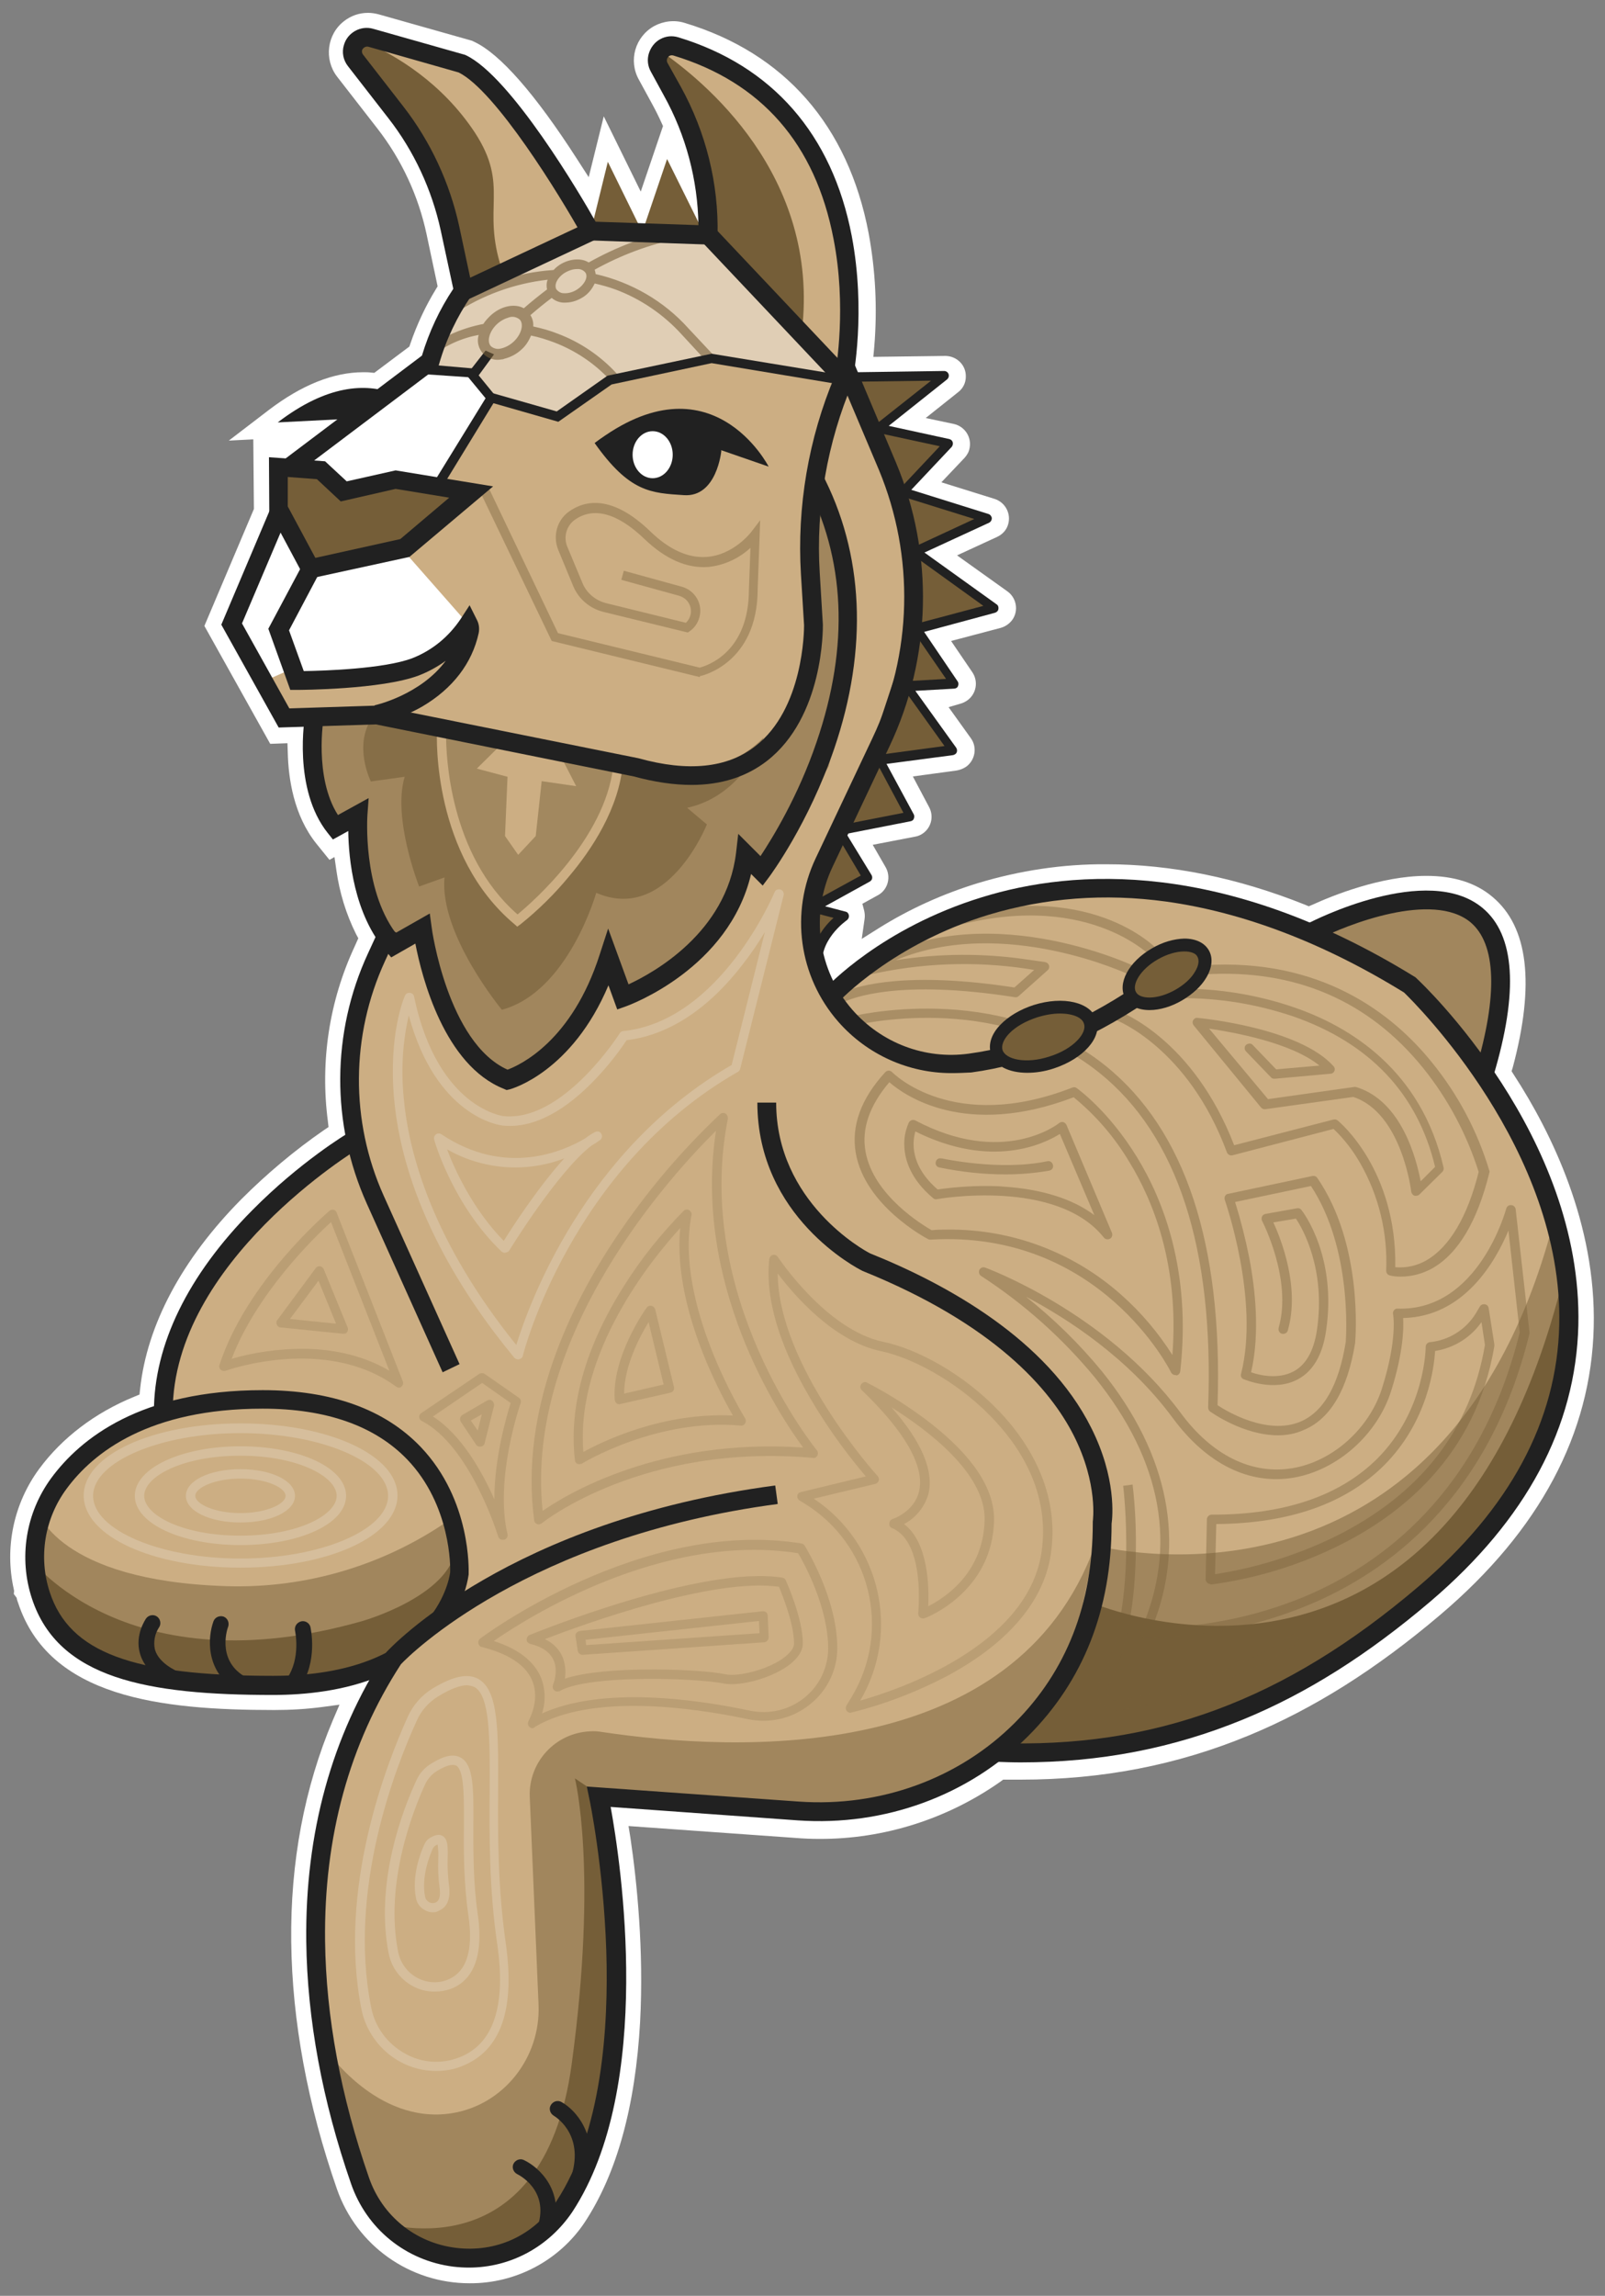 <?xml version="1.0" encoding="UTF-8"?> <!-- Generator: Adobe Illustrator 24.3.0, SVG Export Plug-In . SVG Version: 6.00 Build 0) --> <svg xmlns="http://www.w3.org/2000/svg" xmlns:xlink="http://www.w3.org/1999/xlink" version="1.1" id="Layer_1" x="0px" y="0px" viewBox="0 0 512 732.1" style="enable-background:new 0 0 512 732.1;" xml:space="preserve"><rect x="0" y="0" width="512" height="732.1" fill="#808080" stroke="none"/> <style type="text/css"> .st0{fill:#FFFFFF;} .st1{fill:#755E38;} .st2{fill:#CCAE83;} .st3{fill:#212121;} .st4{opacity:0.5;enable-background:new ;} .st5{opacity:0.4;} .st6{opacity:0.6;enable-background:new ;} .st7{opacity:0.4;enable-background:new ;} .st8{opacity:0.2;} </style> <g> <path class="st0" d="M149.8,728.1c-19.1,0-36-12-42.3-30c-9.4-27-14.3-53.6-14.6-78.9s4.2-49.2,13.3-70.7l2.1-4.9l-5.2,0.7 c-5.2,0.7-10.4,1-15.6,1c-36.5,0-71.8-4.1-81.7-34.1c-0.2-0.5-0.4-1.1-0.5-1.7L5,509.1l-0.6-0.8l0.1-1l-0.1-0.5 c-3-13.4,0-27.4,8.1-38.4c7.3-9.9,17.8-17.9,30.3-23l1.7-0.7l0.2-1.8c2.2-20.4,13.3-41.3,32.3-60.5c8.1-8.1,16.9-15.5,26.3-22 l1.5-1l-0.2-1.8c-2.5-19,0.4-38.3,8.5-55.7l1.2-2.7l-0.7-1.3c-3.2-6.4-5.3-13.3-6.3-20.4l-0.6-4.2l-1.6,0.9l-4.2-5.2 c-7.2-9-8.9-20.7-9.1-29l-0.1-3l-5.5,0.2l-21-37.6L81,162.3l-0.2-22.2l-7.8,0.4l12.8-9.8c10.4-7.9,20.5-12,30.1-12 c0.8,0,1.6,0,2.4,0.1l1.1,0.1l11.2-8.4l0.3-0.9c2.1-6.1,4.8-11.9,8.1-17.3l0.6-1l-3.5-16.5c-2.6-12.3-8-23.9-15.7-33.8l-12.9-16.6 c-4.2-5.5-3.2-13.5,2.3-17.7c2.2-1.7,4.8-2.6,7.6-2.6c1.2,0,2.4,0.2,3.5,0.5l29.7,8.4l0.6,0.3c8.3,3.8,19.6,16.8,32.8,37.3l3.8,5.9 l4.8-19.4l11.8,24l7.1-20.9l-0.5-1.1c-0.9-2-1.9-4-3-6l-4.2-7.7c-3.4-6.1-1.2-13.7,4.9-17.1c3-1.6,6.5-2,9.7-1 c31.9,9.6,52.2,32.8,58.7,67.1c2.2,11.9,2.8,24,1.8,36.1l-0.3,3.3l23-0.3h0.1c3.6,0.1,6.5,3,6.4,6.6c0,2-0.9,3.8-2.5,5l-10.3,8.2 l9,1.9c3.5,0.8,5.7,4.2,5,7.7c-0.2,1.2-0.8,2.2-1.6,3.1l-7.4,7.8l17,5.3c3.4,1.1,5.3,4.7,4.3,8.1c-0.5,1.8-1.8,3.2-3.5,4l-12.8,5.9 l16.1,11.5c2.9,2.1,3.6,6.2,1.5,9.1c-0.9,1.2-2.2,2.1-3.6,2.5l-15.9,4.2l6.8,10c2,3,1.2,7-1.7,9c-0.6,0.4-1.2,0.7-1.8,0.9l-4.1,1.2 l7.1,9.9c2.1,2.9,1.4,7-1.5,9.1c-0.9,0.6-1.9,1-3,1.2l-14,1.9l5.2,9.8c1.7,3.2,0.5,7.1-2.7,8.8c-0.6,0.3-1.2,0.5-1.8,0.6l-13.5,2.6 l4.1,7.1c1.8,3.1,0.8,7.1-2.3,8.9c-0.1,0-0.1,0.1-0.2,0.1l-4.9,2.7l0.6,2.3c0,0.2,0.1,0.4,0.1,0.6c0.1,0.6,0.1,1.3,0,2l-0.9,6.3 l5.4-3.4c9.9-6.2,20.6-11,31.7-14.4c13.3-4,27.1-6.1,40.9-6c20.6,0,41.9,4.3,63.4,12.9l1.2,0.5l1.2-0.5c6.1-2.8,21.8-9.2,36.3-9.2 c8.7,0,15.8,2.2,21.1,6.7c11.4,9.5,13.6,27.7,6.5,54.3l-0.4,1.3l0.7,1.1c12.1,18.6,26.3,47.7,25.5,80.5 c-0.8,33.9-17.2,64.8-48.9,91.7c-20.5,17.4-40.5,30-61.1,38.5c-23,9.5-46.8,14.1-72.8,14.1c-1.5,0-3,0-4.6,0h-1l-0.8,0.6 c-16.9,11.9-37.2,18.4-57.9,18.3c-2.5,0-4.9-0.1-7.4-0.3l-53.4-3.8l0.6,3.7c2.1,14.2,4.3,35.9,3.1,58.7c-1.5,26.9-7.4,48.4-17.7,64 C178.5,720.7,164.7,728.2,149.8,728.1L149.8,728.1z"></path> </g> <g> <polygon class="st1" points="188.6,73.2 193.9,51.6 204.9,74 212.8,50.7 224.7,74.7 "></polygon> </g> <g> <path class="st2" d="M93.3,148.3l34-25.4l11.9-11.6l6.9-16.8l-1.3-20.8l-13.4-33.1l-18.9-21.1l0,0c-1.5-2.4-0.8-5.5,1.6-7 c1.2-0.7,2.6-1,4-0.6l20.9,5l11.9,4.9l7.9,9.2l16.7,18l12.8,24.7l36.1,0.9l1.3-11.5l-3.5-18.9l-10-20.3c-1.2-2.5-0.2-5.6,2.3-6.8 c1.4-0.7,3-0.7,4.3-0.1l18.3,8.2l20.3,17.2l11,24.2l3.5,26l-1.3,29.1l18.1,41.4l3.5,26l-2.6,24.2l-11,30.8l-13.2,25.5l-6.2,27.8 l4.4,18.5l6.2-1.3l15.4-12.3l28.2-13.6l39.2-5.7l37.9,5.3l27.3,8.8l14.1-5.7l12.3-4.4l18.9-0.4l7,4.4l7.9,8.8V318l-4,24.2 l17.6,31.7l7,30l-0.4,34.8l-9.1,28.6l-24.7,28.2l-21.6,21.1L426,530.2l-35.2,18.5l-24.9,7.8c-10.3,3.3-21.2,4.5-32,3.7l-13.2-1 l-44,18.9l-82.4-3.8l-3.3-1l4.3,32l1,25.4l-3,38.3l-6.6,23.1l-21.1,26.1l-16.5,3l-14.2-3.6l-12.6-7.6l-15.8-42.3l-5.6-42.6l2-32 l6.3-33.3l11.9-26.8l4-4.3l-20.5,6.6H81.7l-31.4-1.3l-22.8-6.9L15,515.3l-5.3-18.2l5.3-19.5l7.6-9.2l19.5-13.5l8.9-5l3.3-14.2 l5.6-17.8l15.2-23.1l21.1-22.5l15.9-8.6v-25.1l6.9-33l6.3-6.3l9.4-3l4.2,17.8l6.9,15.5l8.6,9.6l5.6,5.6l16.2-8.3l8.6-11.6l9.4-19.5 l4.6,12.5l8.4-3.3l19.8-15.2l6.6-12.2l4.3-16.8l5.1,7.3l15.1-17.5l2.5-15l7.9-20.7l3.3-22l0.8-15.6l-12.2-32.7l-2,10.2l-0.7,29.1 l-2.6,33.7l-19.5,16.2l-22.1,2.6l-26.1-5.3l-68.7-12.6l-29.1,1l-10.9-18.8l-5.3-11.9l6.3-16.9l7.6-15.5l1.7-8.3l-0.3-8.9 L93.3,148.3z"></path> </g> <g> <path class="st1" d="M272.7,120.3l28.6-0.4l-21.1,16.7l22.5,4.9l-14.5,15.4l26.9,8.4l-22.9,10.6l25.1,18.1l-24.7,6.6l11.9,17.6 l-15,0.9l14.6,20.3l-23.3,3.1l9.7,18.1l-22.5,4.4l8.8,15l-17.6,9.7l10.1,2.6c0,0-10.6,7-8.4,17.6l-1.4-5.8 c-1.8-7.8-1.6-15.9,0.7-23.5l0,0l3.7-9.7l6.2-13.2l9.7-18.9l11-33.5l0.4-33l-12.3-32.4l-7-20L272.7,120.3z"></path> <path class="st3" d="M260.8,311.1c-0.7,0-1.3-0.5-1.5-1.2l-1.4-5.8c-1.9-8-1.6-16.4,0.7-24.3c0,0,0-0.1,0-0.1l3.7-9.7 c0,0,0-0.1,0-0.1l6.2-13.2l9.7-18.9l10.9-33.1l0.4-32.5l-12.2-32.1l-7-20c-0.2-0.6,0-1.3,0.5-1.7c0.5-0.4,1.2-0.4,1.8,0l0.5,0.3 l28.1-0.4c0.6,0,1.2,0.4,1.4,1c0.2,0.6,0,1.3-0.5,1.7l-18.6,14.8l19.3,4.2c0.5,0.1,1,0.5,1.1,1c0.2,0.5,0,1.1-0.3,1.5l-12.9,13.7 l24.6,7.7c0.6,0.2,1,0.7,1.1,1.3c0,0.6-0.3,1.2-0.9,1.5l-20.6,9.5l23,16.5c0.5,0.3,0.7,0.9,0.6,1.5c-0.1,0.6-0.5,1-1.1,1.2 l-22.6,6.1l10.7,15.8c0.3,0.4,0.3,1,0.1,1.5c-0.2,0.5-0.7,0.8-1.3,0.8l-12.3,0.7l13,18.1c0.3,0.4,0.4,1,0.2,1.5 c-0.2,0.5-0.7,0.8-1.2,0.9l-21.2,2.8l8.7,16.1c0.2,0.4,0.2,0.9,0,1.4s-0.6,0.7-1.1,0.8l-20.4,4L278,279c0.2,0.3,0.3,0.8,0.2,1.2 s-0.4,0.7-0.7,0.9l-14.3,7.9l6.5,1.7c0.6,0.1,1,0.6,1.1,1.2c0.1,0.6-0.2,1.2-0.6,1.5c-0.1,0.1-9.7,6.6-7.7,16.1 c0.2,0.8-0.3,1.6-1.1,1.8C261.1,311.1,260.9,311.1,260.8,311.1z M259.8,291.1c-0.2,3.1,0,6.2,0.5,9.3c1.4-3.4,3.8-6.1,5.6-7.7 L259.8,291.1z M261.6,280.8c-0.6,2.1-1.1,4.1-1.4,6.3l14.4-7.9l-7.3-12.3l-2.1,4.4L261.6,280.8z M279.3,242.8l-7.8,15.3l-2.2,4.8 l18.9-3.7l-8.7-16.3C279.3,242.9,279.3,242.8,279.3,242.8z M292.3,202.7l0,2.3c0,0.2,0,0.3-0.1,0.4l-11,33.5c0,0.1-0.1,0.1-0.1,0.2 l-0.8,1.6c0.1,0,0.1,0,0.2,0l20.8-2.8l-13.1-18.3c-0.3-0.4-0.4-1-0.1-1.5c0.2-0.5,0.7-0.8,1.3-0.9l12.4-0.7L292.3,202.7z M292.6,178l-0.3,20.9l21.4-5.7L292.6,178z M287.5,158.2l5.1,13.3c0.1,0.2,0.1,0.4,0.1,0.6l0,1.8l18.1-8.4l-23.1-7.2 C287.6,158.2,287.6,158.2,287.5,158.2z M279.9,138l0.4,1.2l6.5,17c0.1-0.1,0.2-0.3,0.3-0.4l12.7-13.5L279.9,138 C279.9,138,279.9,138,279.9,138z M274.2,121.7l4.9,13.9c0.1-0.1,0.1-0.2,0.2-0.2l17.7-14L274.2,121.7z"></path> </g> <g> <polygon class="st2" points="121,227.6 100.2,226 100.2,244.8 106.5,264.3 113.8,259.6 116.7,280.1 126,300.6 135.2,295.6 142.2,321.1 160,344.9 170.2,338.6 185.8,325.7 193.7,305.9 198,318.1 214.8,310.2 232,291 237.3,272.9 243.2,276.5 255.8,265.3 268.3,239.5 273,217.4 269.3,176.1 259.1,153.6 258.8,167.2 258.4,196.2 257.8,219.4 251.5,227.6 243.2,241.8 221.4,248.4 196.7,246.1 "></polygon> </g> <g class="st4"> <path class="st1" d="M264.4,244.3c0-0.3,0.1-0.8,0.3-1.4s0.2-1,0.3-1.3c0-0.1,0-0.2,0-0.3c0.7-5.8,1.3-11.7,3-17.3 c0.5-1.7,1.2-3.3,2-4.8c0.3-2.9,0.6-5.9,0.8-8.8c0.3-4.6,0.2-9.2,0.4-13.9l-1.8-20.5l-10.2-22.5l-0.3,13.5l-0.3,29.1l-0.7,23.1 l-6.3,8.3l-8.3,14.2l-21.8,6.6l-24.8-2.3L121,227.6l-20.8-1.6v18.8l6.3,19.5l7.3-4.6l3,20.5l9.2,20.4l9.2-5l6.9,25.4l17.8,23.8 l10.2-6.3l15.5-12.9l7.9-19.8l4.3,12.2l16.8-7.9L232,291l5.3-18.2l5.9,3.6l2.4-2.1c3-2.7,5.8-5.6,8.2-8.8 C256.2,258,260.5,251.2,264.4,244.3z"></path> </g> <g class="st5"> <g> <path class="st1" d="M223.2,215.9l-47.2-11.5l-22.8-47.5l2.7-1.3l22.1,46.3l45.2,11c2.2-0.6,15.7-4.7,15.7-24.9l0.5-13.3 c-3.7,3.4-8.4,5.6-13.5,6.1c-6.8,0.5-13.6-2.5-20.3-8.9c-8.6-8.3-16.3-10.4-22.3-6.1c-2.7,2-3.6,5.6-2.3,8.6l4.8,11.5 c1.3,3.2,4.1,5.5,7.4,6.4l25.6,6.3c2-1.9,2.2-5,0.3-7.1c-0.6-0.7-1.5-1.2-2.4-1.5l-18.5-5.1l0.8-2.9l18.5,5.1 c4.3,1.2,6.8,5.6,5.6,9.8c-0.5,1.8-1.6,3.4-3.1,4.4l-0.6,0.4l-27-6.6c-4.3-1.1-7.8-4.1-9.5-8.1l-4.8-11.6 c-1.8-4.4-0.5-9.4,3.3-12.2c5.1-3.7,13.8-5.6,26.1,6.3c6,5.8,12,8.5,17.9,8.1c8.6-0.6,14.1-7.8,14.2-7.9l2.9-3.8l-0.8,21.9 c0,24-18.2,27.8-18.4,27.8L223.2,215.9z"></path> </g> </g> <g> <polygon class="st1" points="88.9,150.2 89.1,164.8 98.6,181.5 128.1,175.1 150.1,156.2 127,153.3 110.7,156.6 101.2,148.9 "></polygon> </g> <g> <polygon class="st0" points="129.6,176.6 149.4,199.1 132.2,212.8 105.8,217.1 93.1,215.8 91.3,200 98.6,181.5 "></polygon> </g> <g> <polygon class="st0" points="88.3,166.5 96.2,180.7 88.7,199.5 91.3,214.1 84.7,217 74.1,197.9 79.7,184.7 "></polygon> </g> <g> <polygon class="st0" points="140.5,153.7 156.5,126.8 150.2,119.1 136.8,118.3 93.3,148.3 102.5,147.7 109.8,154.9 125.3,151.3 "></polygon> </g> <g> <path class="st3" d="M97.5,184.8l-11.6-21.7l-0.1-17.3l17.9,1.3l6.9,6.4l15.6-3.5l31.1,5.1l-26.7,22.5L97.5,184.8z M91.8,161.5 l8.8,16.4l27.1-6l15.6-13.2l-17.1-2.8l-17.5,4l-7.6-7.1l-9.3-0.7L91.8,161.5z"></path> </g> <g class="st6"> <path class="st1" d="M243.6,235.2c0,0-6.4,18.5-24.4,22.4l6.3,5.3c0,0-12.6,31.7-35.3,21.8c0,0-8.9,31.6-30.1,37.3 c0,0-20-24.1-18.3-42.2l-8.1,2.9c0,0-8.6-21.8-4.6-35l-10.8,1.5c0,0-5.7-11.4,0.4-20.3l30,6.6l66.1,9.4 C225.4,246.5,236.1,242.9,243.6,235.2L243.6,235.2z"></path> </g> <g> <path class="st1" d="M210.2,15.9c14.1,9.6,51.5,39.9,45.6,89.8l-31-31c0,0,6.6-26.3-16-57.2c-0.4-0.5-0.3-1.2,0.2-1.5 C209.3,15.7,209.8,15.7,210.2,15.9z"></path> </g> <g> <path class="st1" d="M113.3,17.3c-1-1-1-2.6,0-3.6c0.7-0.7,1.8-1,2.8-0.5c10.2,4.4,24.9,13.2,35.4,29.1c11.2,17.2,2,23.8,8.6,43.6 l-11.2,4.6C148.8,90.5,144,48.1,113.3,17.3z"></path> </g> <g class="st7"> <path class="st2" d="M140.8,233.4c0,0-1.6,38.4,24.2,60.1c0,0,29.9-23.1,32.1-50.2l-56.8-10.8"></path> </g> <g> <path class="st2" d="M165,295.5l-0.9-0.8c-26.1-21.9-24.8-59.7-24.7-61.3h0.9l0.4-2.3l58.1,11l-0.1,1.3 c-1.2,14.4-10,27.6-17.2,36.1c-4.6,5.6-9.8,10.7-15.4,15.2L165,295.5z M142.3,234.5c0,5.9,0.9,38,22.8,57.1 c5-4.1,27.8-24.2,30.5-47L142.3,234.5z"></path> </g> <g> <polygon class="st2" points="160.3,237 152.1,245.1 161.9,247.7 161.1,266.6 165.3,272.6 170.9,266.6 172.8,249.1 183.8,250.7 178.3,240 "></polygon> </g> <g class="st7"> <polygon class="st0" points="137.1,116.1 147.2,93 188.8,72.7 224.9,74.5 267.7,119.6 227.4,113.9 193.9,120.9 176.7,132.8 155.6,126.9 151,119.6 "></polygon> </g> <g> <polygon class="st3" points="141.8,154.1 139.2,152.5 154.9,127 148.8,119.6 154.9,111.8 157.6,113 152.7,119.7 158.5,126.8 "></polygon> </g> <g class="st6"> <path class="st1" d="M219.6,104.7C211.8,96,201.4,90,190,87.4c0-0.5-0.2-0.9-0.3-1.4c8.3-4.6,17.3-8,26.6-9.9l-0.6-2.9 c-9.8,2-19.2,5.6-27.9,10.5c-2.2-1.4-5.6-1.3-8.7,0.4c-0.9,0.5-1.8,1.2-2.5,2c-12,0.8-23.5,4.7-33.4,11.5l1.8,2.4 c8.9-5.9,19.1-9.6,29.7-10.8c-0.4,1-0.4,2.1-0.2,3.1c-2.5,1.9-5,3.9-7.4,6c-2.9-1.6-7.3-0.8-10.7,2.4c-0.8,0.8-1.6,1.6-2.2,2.6 c-6.7,1.3-13,4-18.4,8.1l2,2.2c4.3-3.5,9.5-5.8,14.9-6.8c-1,3.3,1,6.8,4.3,7.7c1,0.3,2,0.3,3.1,0.1c0.3,0,0.6-0.1,0.8-0.2 c2-0.5,3.9-1.5,5.4-2.9c1.4-1.2,2.4-2.8,3.1-4.5c2.5,0.5,5,1.3,7.4,2.2c6.8,2.6,12.9,6.7,17.8,12l2.2-2 c-5.2-5.7-11.7-10.1-18.9-12.8c-2.5-1-5.1-1.7-7.8-2.3c0.1-1.3-0.2-2.5-0.9-3.6c2.2-1.9,4.5-3.8,6.8-5.5c1,0.9,2.3,1.4,3.6,1.5 c0.2,0,0.5,0,0.7,0c1.8,0,3.5-0.5,5.1-1.4c1.9-1,3.4-2.7,4.3-4.7c2.2,0.5,4.4,1.1,6.6,1.9c8.1,3,15.4,8,21.2,14.4l7.2,7.8 c0.9-0.1,1.8-0.2,2.7-0.2c0.4,0,0.8,0,1.2,0L219.6,104.7z M163.8,109c-1.2,1.1-2.7,1.9-4.3,2.2c-1,0.2-2.1-0.1-2.9-0.8l0,0 c-1.4-1.5-0.5-4.8,2-7.1c1.1-1,2.4-1.7,3.8-2.1c1.2-0.4,2.4-0.1,3.4,0.7C167.2,103.4,166.3,106.7,163.8,109z M183.8,92.5 c-1.2,0.7-2.6,1.1-4,1c-0.9,0-1.7-0.5-2.3-1.2l0,0c-0.9-1.6,0.5-4.1,3-5.5c1.1-0.6,2.3-1,3.6-1c1.1-0.1,2.1,0.4,2.7,1.2 C187.7,88.5,186.3,91,183.8,92.5L183.8,92.5z"></path> </g> <g> <path class="st3" d="M220.6,250.3c-5.6,0-11.8-0.9-18.4-2.7L119.9,231L88.9,232l-18.3-32.8l15.5-36.6l5.5,2.3l-14.4,33.9l15.1,27.1 l28-0.9l0.3,0.1l83.1,16.7c15.8,4.4,28.3,3.1,37.2-3.8c15.5-11.9,15.6-37.2,15.6-38.6l-1-16.3c-1.3-21.5,2.4-43.3,10.8-63.2 c0.5-2.6,3.8-22.2-0.4-43.7c-5.8-30.3-23-50-51.1-58.5c-0.4-0.1-0.8-0.1-1.2,0.1c-0.4,0.2-0.6,0.5-0.8,1c-0.1,0.4-0.1,0.8,0.1,1.2 l4.3,7.7c8,14.5,12.1,30.9,11.7,47.4l-0.1,3l-42.3-1.5l-0.8-1.5c-7-12.6-27.6-46.2-39.4-52l-28.8-8.2c-0.8-0.2-1.7,0.3-2,1.1 c-0.1,0.5,0,1,0.3,1.4l12.9,16.6c8.7,11.2,14.8,24.4,17.8,38.2l4.5,21.1l-0.7,1.1c-4.5,6.6-8,13.9-10.2,21.6l-0.3,1l-45.1,34 l-3.6-4.8l43.5-32.8c2.3-7.6,5.6-14.7,10-21.3l-4-18.6c-2.8-12.9-8.5-25.3-16.7-35.8l-12.9-16.6c-1.5-1.9-2-4.4-1.3-6.7 c1.1-4,5.4-6.4,9.4-5.2l29.3,8.3l0.2,0.1c14.4,6.8,36.8,44.9,41.4,53.1l32.8,1.1c-0.2-14.4-4-28.7-11-41.3l-4.2-7.7 c-1-1.8-1.2-3.9-0.6-5.8c0.6-1.9,1.9-3.6,3.6-4.5c1.8-1,3.8-1.2,5.8-0.6c30,9.1,49.1,31,55.3,63.3c4.6,24.1,0.5,45.2,0.3,46.1 l-0.1,0.3L272,122c-8.1,19.1-11.8,40.1-10.5,60.7l1,16.5c0,1.2,0.3,29.4-17.9,43.5C238.1,247.7,230.1,250.3,220.6,250.3z"></path> </g> <g> <path class="st3" d="M141.2,437.6L117,383.8c-11.4-25.4-11.3-54.5,0.4-79.8l4.1-8.9l5.4,2.5l-4.1,8.9c-10.9,23.7-11.1,51-0.4,74.8 l24.2,53.7L141.2,437.6z"></path> </g> <g> <path class="st3" d="M161.6,347.6l-0.9-0.4c-18.9-7.5-26.1-35.4-28.2-46.3l-7.7,4.4l-1.6-1.9c-10.3-11.8-12-29.6-12.1-38.4 l-4.9,2.7l-1.6-2c-11.3-14.1-7.4-37.1-7.2-38.1l5.9,1.1c-0.1,0.3-3.2,19.1,4.5,31.2l9.8-5.4l-0.4,5.5c0,0.2-1.6,23.2,9,37.5 l10.9-6.2l0.6,4.4c0,0.4,5.1,36.8,24.2,45.4c4.1-1.5,20.6-9.2,29.4-36.7l2.7-8.3l6.5,17.8c8-3.7,31.2-16.5,34.3-41.9l0.7-6.1 l7.1,7.1c3.7-5.6,12-19,17.9-36.4c10.5-30.7,9.2-58.6-3.7-83l5.3-2.8c13.5,25.6,14.9,56.1,4,88c-8.2,23.9-20.2,40.1-20.7,40.8 l-2.1,2.8l-3.7-3.7c-7.1,30.1-38.5,41.7-39.9,42.2l-2.8,1l-2.8-7.7c-11.6,27.5-30.7,33-31.6,33.2L161.6,347.6z M103.3,228.8l-3-0.5 L103.3,228.8C103.3,228.8,103.3,228.8,103.3,228.8L103.3,228.8z"></path> </g> <g class="st5"> <g> <path class="st1" d="M407.7,457.7c-11,0-21.1-7.2-21.7-7.6c-0.4-0.3-0.6-0.8-0.6-1.3c1.9-50.8-9.8-86.7-34.7-106.7 c-33-26.5-78.3-15.1-78.7-15c-0.8,0.2-1.6-0.3-1.8-1.1c-0.2-0.8,0.3-1.5,1-1.8c0.5-0.1,47.2-11.8,81.4,15.6 c25.5,20.5,37.5,56.9,35.8,108.3c3,2,15.8,9.6,26.3,5.3c7.5-3.1,12.4-11.7,14.6-25.5c0.1-1.4,2.1-29.7-11.1-49.7l-24.2,5.1 c1.8,5.8,3.3,11.7,4.5,17.7c1.9,9.9,3.5,24.1,0.6,36.6c2.5,0.9,8.6,2.4,13.6-0.3c3.9-2.1,6.4-6.5,7.4-13.1 c2.9-19.5-4.6-32.5-6.7-35.6l-7.2,1.2c2.4,5.2,8.6,20.7,4.6,34.5c-0.2,0.8-1.1,1.2-1.9,1c-0.8-0.2-1.2-1.1-1-1.9 c4.4-15.4-5.2-33.9-5.3-34.1c-0.2-0.4-0.2-0.9,0-1.4c0.2-0.4,0.6-0.7,1.1-0.8l10.1-1.8c0.5-0.1,1.1,0.1,1.4,0.6 c0.5,0.6,11.4,14.9,7.8,38.6c-1.1,7.5-4.1,12.7-8.9,15.3c-7.7,4.2-17,0.1-17.4,0c-0.7-0.3-1-1-0.8-1.7c6-23.5-5.1-55.2-5.2-55.5 c-0.1-0.4-0.1-0.9,0.1-1.2c0.2-0.4,0.6-0.7,1-0.7l26.9-5.7c0.6-0.1,1.2,0.1,1.5,0.6c14.7,21.3,12.2,51.2,12.1,52.5 c0,0,0,0.1,0,0.1c-2.4,14.9-7.9,24.3-16.4,27.8C413.3,457.2,410.5,457.7,407.7,457.7z"></path> </g> </g> <g class="st4"> <polygon class="st1" points="416.7,296.9 437.4,307.4 456.8,322 472.2,342.2 478.4,321.5 478.4,299.5 467.8,288.9 452,286.3 424.6,293.3 "></polygon> </g> <g class="st4"> <path class="st1" d="M349.4,492.8c0,0,110.5,29.7,145.8-101.7l3.5,12.8l-0.4,34.8l-15,40.1l-32.1,31.7l-20.3,17.2l-49.3,22.9 l-40.1,6.6l-22,0.4l21.6-21.1l4-14.1L349.4,492.8z"></path> </g> <g class="st5"> <g> <path class="st1" d="M362.1,308.2c-0.5-0.2-49.4-23.5-87,0.1c-0.7,0.4-0.9,1.4-0.5,2.1c0.3,0.5,1,0.8,1.6,0.7l0.7-0.2 c16.6-3.8,33.7-4.5,50.5-2l2.5,0.4l-6.3,5.6c-33.7-5.2-49.5-0.8-55.3,1.7c0,0.3,0,0.5,0,0.8c0.1,0.8,0.1,1.7,0,2.5 c3.6-1.8,18.6-7.7,55.5-1.9c0.4,0.1,0.9-0.1,1.2-0.4l9.2-8.2c0.6-0.5,0.7-1.5,0.1-2.1c-0.2-0.3-0.6-0.4-0.9-0.5l-5.6-0.8 c-14-2.1-28.2-2-42.1,0.2c34.5-14.4,74.5,4.6,75,4.8c0.7,0.4,1.6,0.1,2-0.7S362.9,308.5,362.1,308.2L362.1,308.2z"></path> </g> </g> <g class="st5"> <g> <path class="st1" d="M368.5,305.7c-0.4,0-0.8-0.2-1.1-0.5c-0.2-0.2-21.2-22.2-65.6-9.1c-0.8,0.3-1.6-0.1-1.9-0.9 c-0.3-0.8,0.1-1.6,0.9-1.9c0.1,0,0.1,0,0.2-0.1c46.3-13.6,67.8,9,68.6,10c0.6,0.6,0.5,1.5-0.1,2.1 C369.2,305.6,368.9,305.7,368.5,305.7L368.5,305.7z"></path> </g> </g> <g> <path class="st1" d="M348.9,511.3c0,0,115.6,49.2,151.3-110.3l-1.3,42.9l-19.2,36.3l-29.1,32.4l-56.1,33.7l-39.6,8.6l-35.5,2.6 l18.3-17.8l11.2-25.7V511.3z"></path> </g> <g> <path class="st3" d="M325.6,562c-2.7,0-5.4-0.1-8.1-0.2l0.2-6c50.5,1.9,92-13.5,134.7-49.8c29.2-24.8,44.3-52.9,45-83.5 c1.3-55.8-46-102.6-49.5-106c-25.8-15.9-51.4-25.6-75.9-29c-19.6-2.7-38.6-1.2-56.6,4.2c-30.6,9.3-47.6,27.5-47.8,27.7l-4.4-4.1 c0.7-0.8,18.1-19.4,50.1-29.2c29.4-9.1,77.3-12,138,25.4l0.3,0.2l0.2,0.2c2.2,2,53.1,50.3,51.7,110.7c-0.8,32.4-16.6,62-47.1,88 c-20.1,17.1-39.6,29.4-59.8,37.7C374.2,557.5,351,562,325.6,562z"></path> </g> <g class="st4"> <path class="st1" d="M12,481.8c0,0,6.2,22.3,60.2,24c25.3,0.8,50.2-6.6,71-21l0,0l2.6,11.5l-0.8,12.4L132.2,521l-14.5,12.8 l-21.1,2.7l-29.1,1.3l-30.8-4.8l-15-8.8L9.4,506.9L12,481.8z"></path> </g> <g> <path class="st1" d="M9.7,497.1c0,0,30.7,41.3,106,19.8c0,0,27.7-7.9,29.7-23.1l-1.6,19.8l-11.5,7.4L121,531.5l-24.4,5l-32,0.7 l-27.9-4.2l-15-8.8L11,508.3L9.7,497.1z"></path> </g> <g> <path class="st1" d="M183.4,567.1l5.8,3.9l5.4,38.4l0.7,26.8l-1.3,28.7l-4.9,21.8l-5.3,10.6l-19.2,19.8l-20.5,3.3l-23.8-12 c0,0,52.9,18.3,62.1-50.4C190.8,596.2,183.4,567.1,183.4,567.1z"></path> </g> <g> <path class="st3" d="M145.4,513.7c2.1-3.6,3.5-7.5,4.1-11.6v-0.2c0-1,0.9-23.5-15.3-40.5c-11.5-12-28.4-18.1-50.4-18.1 c-38.8,0-58.1,15.3-67.5,28.1c-8.1,11.1-10.4,25.4-6.1,38.4c8.4,25.5,36.8,30.7,76.9,30.7c10.3,0,22.9-1.3,34.3-6.1 c2.6-6.3,7.5-11.3,13.8-13.9C138.1,517.4,141.6,515.1,145.4,513.7z M87.1,534.4c-44.9,0-64.9-7.5-71.2-26.6 c-3.7-11.2-1.7-23.5,5.3-33c8.6-11.7,26.4-25.6,62.6-25.6c20.3,0,35.8,5.5,46.1,16.2c14,14.6,13.8,34.5,13.7,36 C143.3,503.9,138.1,534.4,87.1,534.4L87.1,534.4z"></path> </g> <g> <path class="st3" d="M55.1,450.2h-6c0-21.3,10.8-43.5,31.3-64.2c15.3-15.5,30.3-24.5,31-24.9l3.1,5.1 C113.8,366.6,55.1,402.3,55.1,450.2z"></path> </g> <g class="st4"> <path class="st1" d="M103.8,653.3c0,0,16.2,24.3,40.2,20.6c16.7-2.6,28.5-17.8,27.8-34.6l-2.8-66.2c-0.5-11.1,8.1-20.5,19.2-21 c1.3-0.1,2.6,0,3.8,0.2c43.3,6.5,132,10.5,157.3-59.5l-8.3,40.3l-33.7,33.7l-29.7,9.9l-30.7,1.7l-38.6-4l-18.8-1.3l6.3,27.4 l-0.7,25.8l-3.3,44.3l-6.9,27.4c0,0-11.6,12.2-12.6,12.9s-16.9,8.6-16.9,8.6h-20.1l-19.2-17.5l-7.9-29.1L103.8,653.3z"></path> </g> <g> <path class="st3" d="M149.6,723.1c-1.7,0-3.3-0.1-5-0.3c-15.1-1.9-27.6-12-32.6-26.4c-9.2-26.5-14-52.5-14.3-77.3 c-0.4-34.6,8.1-65.5,25.3-91.9l0.3-0.4c1.6-1.7,39.4-41.9,124-53.1l0.8,5.9c-79.8,10.6-117.5,48.2-120.2,51.1 c-16.5,25.4-24.6,55.1-24.2,88.3c0.3,24.1,5,49.5,14,75.4c4.2,12.2,14.8,20.8,27.7,22.4c12.9,1.6,24.8-3.9,32-14.7 c14.7-22.3,16.8-55.9,16-80.2c-0.9-26.6-5.3-48-5.4-48.3l-0.8-3.9l67.7,4.8c25.9,1.8,51-7.3,68.8-25.1 c16.5-16.5,24.9-37.9,24.9-63.7l0-0.5c0-0.1,1.8-11.9-6.1-27.5c-7.4-14.6-25.2-35.4-67.3-52.4l-0.2-0.1 c-1.4-0.7-33.4-17.1-33.4-53.6h6c0,31.7,28.1,47.2,30,48.1c24.4,9.8,56.4,27.4,70.5,55.6c8.1,16.1,6.8,28.5,6.5,30.6 c0,27.3-9,50.1-26.6,67.7c-19,19-45.8,28.8-73.4,26.9l-59.8-4.3c3.2,17.6,14.1,89-12.2,129.1C175,716.6,162.7,723.1,149.6,723.1z"></path> </g> <g> <path class="st3" d="M476.4,343.1l-5.7-1.7c7.2-24.1,6.6-40.4-1.6-47.3c-12.1-10-39.4,0.7-48.9,5.6l-2.8-5.3 c1.5-0.8,38-19.4,55.5-4.9C483.3,298.1,484.5,316.1,476.4,343.1z"></path> </g> <g> <path class="st3" d="M189.7,141.3c6.9-5.2,15.3-8.2,24-8.6c14.6-0.6,16.4,11.1,16.4,11.1s-1.4,14.8-11.9,14.1 S200.9,157.1,189.7,141.3z"></path> </g> <g> <path class="st3" d="M245.2,148.8c0,0-18.3-35.9-55.5-7.5l29.5-1.5L245.2,148.8z"></path> </g> <g> <path class="st3" d="M118.5,128.1c2.3-0.7,4.7-1.7,7.1-2.6c-9-3.4-21.3-2.8-37,9.2l25.6-1.3C114.4,130.9,116.1,128.7,118.5,128.1z"></path> </g> <g> <rect x="145.8" y="80.3" transform="matrix(0.905 -0.425 0.425 0.905 -19.436 79.42)" class="st3" width="45.1" height="6"></rect> </g> <g> <rect x="244.6" y="66.5" transform="matrix(0.727 -0.687 0.687 0.727 0.406 196.822)" class="st3" width="6" height="62.9"></rect> </g> <g> <ellipse class="st0" cx="208.2" cy="145" rx="6.4" ry="7.5"></ellipse> </g> <g> <polygon class="st3" points="149.6,120.3 136.3,119.4 138.3,116.4 152.1,117.6 "></polygon> </g> <g> <polygon class="st3" points="178.1,134.5 156.1,128.2 156.9,125.3 177.6,131.2 193.8,119.8 227,112.8 267.2,119.4 266.8,122.4 227,115.8 195.1,122.6 "></polygon> </g> <g> <path class="st3" d="M56.6,538.2c-0.3,0-0.7-0.1-1-0.2c-6.1-2.8-9.8-6.4-11-10.9c-1.6-5.9,1.9-10.8,2-11c0.8-1.1,2.4-1.4,3.5-0.6 s1.4,2.4,0.6,3.5c-1.3,2-1.8,4.5-1.3,6.9c0.8,3,3.6,5.5,8.2,7.6c1.3,0.6,1.8,2,1.3,3.3C58.5,537.6,57.6,538.2,56.6,538.2 L56.6,538.2z"></path> </g> <g> <path class="st3" d="M76.4,539.2c-0.5,0-0.9-0.1-1.3-0.4c-9.7-6.1-8.8-16.9-7-21.8c0.5-1.3,1.9-1.9,3.2-1.5 c1.3,0.5,1.9,1.9,1.5,3.2c-0.2,0.4-3.7,10.3,4.9,15.7c1.2,0.7,1.5,2.3,0.8,3.4C78.1,538.8,77.3,539.3,76.4,539.2L76.4,539.2z"></path> </g> <g> <path class="st3" d="M93.6,539.2c-1.4,0-2.5-1.1-2.5-2.5c0-0.5,0.2-1,0.4-1.4c4.6-6.6,2.6-15.3,2.6-15.4c-0.2-1.4,0.7-2.6,2.1-2.9 c1.2-0.2,2.4,0.5,2.8,1.7c0.1,0.5,2.5,11-3.3,19.4C95.2,538.8,94.4,539.2,93.6,539.2z"></path> </g> <g> <path class="st3" d="M185.1,695.5c-0.2,0-0.4,0-0.6-0.1c-1.3-0.3-2.2-1.7-1.8-3c3.1-12.5-5.9-17.6-6-17.7c-1.2-0.7-1.7-2.2-1-3.4 c0.7-1.2,2.2-1.7,3.4-1c4.4,2.4,11.7,10.3,8.5,23.3C187.2,694.7,186.2,695.5,185.1,695.5z"></path> </g> <g> <path class="st3" d="M173.9,713c-0.2,0-0.5,0-0.7-0.1c-1.3-0.4-2.1-1.8-1.6-3.1c3.6-11.5-6.2-16.3-6.6-16.5 c-1.2-0.6-1.8-2.1-1.2-3.3s2.1-1.8,3.3-1.2c4.9,2.3,13.2,9.9,9.3,22.5C175.9,712.3,174.9,713,173.9,713z"></path> </g> <g class="st5"> <g> <path class="st1" d="M446.8,407.1c-1.2,0-2.4-0.1-3.5-0.4c-0.7-0.2-1.1-0.8-1.1-1.5c0.5-12-2.3-23.8-8.3-34.3 c-2.3-4-5.1-7.7-8.5-10.9l-32.2,8.4c-0.7,0.2-1.5-0.2-1.8-0.9c-12.4-33.6-35.5-42.3-35.8-42.4c-0.8-0.3-1.1-1.2-0.8-2 c0.3-0.7,1.1-1,1.8-0.8c1,0.4,24,9,37.1,42.9l31.7-8.2c0.5-0.1,1,0,1.3,0.3c0.8,0.6,18.9,15.9,18.4,46.8c3.5,0.3,7.1-0.5,10.1-2.3 c7.3-4.3,13-14,16.5-28.1c-3.8-12-9.8-23.3-17.7-33.1c-17.4-21.5-40.8-31.6-69.6-29.9l-4.6,4.6c11.3,0.3,22.5,2.3,33.2,6 c17.7,6.1,40.4,20,47.5,51c0.1,0.5,0,1-0.4,1.4l-7.3,7.2c-0.4,0.4-1,0.5-1.6,0.4c-0.5-0.2-0.9-0.7-1-1.2c0-0.2-3-25.2-18.5-30.3 l-28,3.9c-0.5,0.1-1-0.1-1.4-0.5L380.8,327c-0.5-0.6-0.5-1.6,0.2-2.1c0.3-0.3,0.7-0.4,1.1-0.3c1.3,0.1,32.4,3.2,43.3,15.4 c0.4,0.4,0.5,1,0.3,1.5c-0.2,0.5-0.7,0.9-1.3,0.9l-17.8,1.6c-0.5,0-0.9-0.1-1.2-0.5l-7.9-8.2c-0.6-0.6-0.6-1.6,0-2.1 s1.6-0.6,2.1,0l7.5,7.8l13.8-1.2c-9.1-7.4-27.4-10.6-35.2-11.8l18.8,22.5l27.6-3.9c0.2,0,0.4,0,0.7,0.1c14.3,4.5,19,22.7,20.4,30 l4.6-4.6c-5.6-23.4-20.9-39.5-45.3-48c-11.6-3.9-23.7-5.9-35.9-5.8c-0.8,0-1.5-0.6-1.6-1.4c0-0.4,0.1-0.8,0.4-1.1l7.6-7.6 c0.3-0.3,0.6-0.4,1-0.4c37.5-2.4,60.3,15.5,72.8,31c8.3,10.2,14.5,21.9,18.3,34.5c0.1,0.2,0.1,0.5,0,0.7 c-3.8,15.4-9.9,25.7-18.1,30.4C453.8,406.2,450.3,407.1,446.8,407.1z"></path> </g> </g> <g class="st5"> <g> <path class="st1" d="M375,438.5c-0.6,0-1.1-0.3-1.4-0.8c-0.2-0.5-22.7-45.6-76.8-42.4c-0.3,0-0.5,0-0.8-0.2 c-0.8-0.4-20.1-10.7-23-27.4c-1.5-8.6,1.6-17.3,9.4-25.8c0.3-0.3,0.7-0.5,1.1-0.5c0.4,0,0.8,0.2,1.1,0.5 c0.2,0.2,19.4,19.8,57.5,4.9c0.5-0.2,1-0.1,1.4,0.2c0.4,0.3,10.2,7.3,19.2,22c8.3,13.5,17.4,36.3,13.8,68.3 c-0.1,0.7-0.6,1.2-1.2,1.3C375.2,438.5,375.1,438.5,375,438.5z M302.3,392.1c20.5-0.2,40.3,7.3,55.5,20.9 c6.3,5.6,11.7,12,16.2,19.1c2.2-28.6-6.1-49.1-13.7-61.5c-4.7-7.9-10.7-14.9-17.8-20.7c-34.6,13.2-54-0.6-58.8-4.8 c-6.3,7.4-8.9,14.8-7.6,22.1c2.5,14.1,18.5,23.6,21.1,25.1C298.8,392.1,300.6,392.1,302.3,392.1z"></path> </g> </g> <g class="st5"> <g> <path class="st1" d="M353.3,395.2c-0.5,0-0.9-0.2-1.2-0.6c-15.1-18.9-52.8-12.3-53.2-12.2c-0.4,0.1-0.9,0-1.2-0.3 c-7.2-6-9-12.2-9.2-16.3c-0.2-2.7,0.3-5.3,1.4-7.8c0.2-0.4,0.5-0.6,0.9-0.8c0.4-0.1,0.8-0.1,1.2,0.1c27.8,14.7,45.2,1.4,45.9,0.8 c0.7-0.5,1.6-0.4,2.1,0.3c0.1,0.1,0.1,0.2,0.2,0.3l14.5,34.4c0.3,0.8,0,1.7-0.8,2C353.7,395.2,353.5,395.2,353.3,395.2 L353.3,395.2z M314.3,378.2c1.9,0,3.8,0,5.9,0.2c12.1,0.8,22,3.9,28.9,9.1l-11-25.9c-5.1,3.2-21.8,11.3-46.1-0.8 c-0.9,3.1-1.9,10.7,7.1,18.5C304.1,378.6,309.2,378.2,314.3,378.2L314.3,378.2z"></path> </g> </g> <g class="st5"> <g> <path class="st1" d="M320.7,374.5c-7.1,0-14.1-0.8-21-2.2c-0.8-0.1-1.4-0.9-1.2-1.7c0.1-0.8,0.9-1.4,1.7-1.2c0.1,0,0.1,0,0.2,0 c0.2,0,18.4,4.1,33.7,0.9c0.8-0.2,1.6,0.3,1.8,1.2s-0.3,1.6-1.2,1.8C330.1,374.1,325.4,374.5,320.7,374.5z"></path> </g> </g> <g class="st5"> <g> <path class="st1" d="M367.5,522.1c-1.5,0-2.3,0-2.3,0c-0.8,0-1.5-0.8-1.4-1.6c0-0.2,0.1-0.4,0.1-0.5c11.8-26.8,6.9-54-14.6-80.7 c-10.4-12.6-22.6-23.5-36.3-32.4c-0.7-0.4-0.9-1.4-0.5-2.1c0.4-0.6,1.1-0.8,1.7-0.6c0.4,0.1,38.6,14.2,62.4,46.3 c10,13.6,22.7,19.8,35.6,17.7s24.7-12.7,28.7-25.6c5-15.9,3.5-23.4,3.5-23.5c-0.2-0.8,0.3-1.6,1.1-1.8c0.1,0,0.2,0,0.4,0 c25.8,0.8,34.5-31.6,34.6-31.9c0.2-0.7,0.8-1.2,1.6-1.1c0.7,0,1.3,0.6,1.4,1.3l4.4,39.2c0,0.2,0,0.3,0,0.5 c-12.9,52.7-45.5,76.2-70.7,86.6C401.3,518.5,384.5,521.9,367.5,522.1z M367.5,519.1L367.5,519.1c16.7-0.2,33.2-3.6,48.5-9.9 c24.4-10.2,56.1-33,68.8-84.3l-3.6-32.5c-4.1,9.8-14.1,27.5-33.6,27.9c0.2,3.2,0.1,10.8-3.8,23.2c-4.4,14-17.2,25.3-31.1,27.7 c-14.1,2.4-27.7-4.3-38.5-18.9c-14.2-19.3-33.8-31.9-46.9-38.8c8.9,7.1,17.1,15.1,24.3,23.9C373,464,378.4,492.2,367.5,519.1 L367.5,519.1z"></path> </g> </g> <g class="st8"> <g> <path class="st0" d="M139.1,660.4c-4,0-7.9-1-11.4-2.9c-6.4-3.5-11-9.7-12.4-16.8c-7.6-38.3,7.9-78,14.8-93.3l0,0 c1.7-3.7,4.4-6.8,7.8-8.9c6.6-4,11.3-5,14.7-3.1c6.4,3.6,6.4,16.3,6.3,35.6c-0.1,13.8-0.1,30.9,2.4,48.4 c3.1,21.3-1.5,34.5-13.8,39.4C145,659.9,142.1,660.4,139.1,660.4z M149,537.4c-2.3,0-5.4,1.2-9.3,3.6c-2.9,1.8-5.3,4.4-6.7,7.6 l0,0c-6.9,15-22.1,54.1-14.6,91.5c1.2,6.3,5.2,11.7,10.9,14.8c5.3,3,11.7,3.4,17.4,1.1c10.8-4.3,14.8-16.5,11.9-36.2 c-2.6-17.7-2.5-35-2.4-48.8c0.1-16.9,0.1-30.2-4.8-33C150.6,537.6,149.8,537.5,149,537.4L149,537.4z M131.6,548L131.6,548z"></path> </g> <g> <path class="st0" d="M138.6,635.1c-2.4,0-4.9-0.6-7-1.8c-3.9-2.1-6.7-5.9-7.6-10.3c-4.5-22.7,4.6-46.2,8.8-55.2l0,0 c1-2.3,2.7-4.2,4.9-5.5c4.1-2.5,7-3.1,9.3-1.8c4.1,2.3,4.1,9.9,4,21.5c0,8.1-0.1,18.1,1.4,28.4c1.3,8.8,0.9,20.1-8.5,23.8 C142.2,634.8,140.4,635.1,138.6,635.1z M144.4,562.8c-1.2,0-3,0.7-5.1,2c-1.6,1-2.9,2.5-3.7,4.2l0,0c-4,8.8-12.9,31.6-8.6,53.4 c0.7,3.5,2.9,6.6,6.1,8.3c3,1.6,6.5,1.9,9.7,0.6c6-2.4,8.3-9.3,6.6-20.6c-1.5-10.5-1.5-20.6-1.4-28.8c0-9.3,0.1-17.4-2.5-18.9 C145.1,562.9,144.8,562.8,144.4,562.8L144.4,562.8z M134.2,568.4L134.2,568.4z"></path> </g> <g> <path class="st0" d="M138.1,609.8c-0.9,0-1.8-0.2-2.6-0.7c-1.5-0.8-2.5-2.2-2.8-3.8c-1.4-7.1,1.4-14.4,2.7-17.2l0,0 c0.4-0.9,1-1.6,1.9-2.1c0.6-0.3,2.3-1.4,3.8-0.6c1.8,1,1.8,3.5,1.7,7.3c-0.1,2.8,0.1,5.6,0.4,8.3c0.8,5.5-1.3,7.5-3.2,8.3 C139.4,609.7,138.8,609.8,138.1,609.8z M139.6,588.2c-0.3,0.1-0.5,0.2-0.8,0.4c-0.3,0.2-0.5,0.5-0.7,0.8l0,0 c-0.9,2-3.8,9-2.5,15.4c0.1,0.7,0.6,1.4,1.3,1.8c0.6,0.3,1.3,0.4,2,0.1c1.3-0.5,1.7-2.2,1.3-5c-0.4-2.9-0.5-5.8-0.4-8.8 C139.9,591.3,139.8,589.7,139.6,588.2z M136.8,588.8L136.8,588.8z"></path> </g> </g> <g class="st8"> <g> <path class="st0" d="M76.7,499.9c-28.1,0-50-10.1-50-23s22-23,50-23s50.1,10.1,50.1,23S104.8,499.9,76.7,499.9z M76.7,457 c-25.5,0-47,9.1-47,20s21.5,20,47,20s47.1-9.1,47.1-20S102.2,457,76.7,457z"></path> </g> <g> <path class="st0" d="M76.7,492.7c-18.9,0-33.7-6.9-33.7-15.7s14.8-15.8,33.7-15.8s33.7,6.9,33.7,15.8S95.6,492.7,76.7,492.7z M76.7,464.2c-18.4,0-30.7,6.6-30.7,12.8s12.3,12.7,30.7,12.7s30.7-6.6,30.7-12.7S95.1,464.2,76.7,464.2z"></path> </g> <g> <path class="st0" d="M76.7,485.5c-9.9,0-17.4-3.7-17.4-8.5s7.5-8.5,17.4-8.5s17.4,3.7,17.4,8.5S86.7,485.5,76.7,485.5z M76.7,471.5c-8.2,0-14.4,2.9-14.4,5.5s6.1,5.5,14.4,5.5s14.4-2.9,14.4-5.5S85,471.5,76.7,471.5L76.7,471.5z"></path> </g> </g> <g class="st5"> <g> <path class="st1" d="M386.1,505.1c-0.4,0-0.7-0.1-1-0.4c-0.3-0.3-0.5-0.7-0.5-1.1l0.4-19.1c0-0.8,0.7-1.5,1.5-1.5h0.4 c22.9,0,40.5-6,52.4-17.8c15.4-15.4,15.5-35.5,15.5-35.7c0-0.8,0.6-1.4,1.3-1.5c6.1-0.6,11.5-4,14.7-9.2l1.3-2.2 c0.4-0.7,1.4-0.9,2.1-0.5c0.4,0.2,0.6,0.6,0.7,1.1l1.8,11.5c0,0.2,0,0.3,0,0.5c-5.8,35.2-30.1,54-49.5,63.6 c-12.9,6.4-26.7,10.6-41,12.5L386.1,505.1z M388,486l-0.4,16c13.3-2.1,26.2-6.1,38.3-12c27.2-13.5,43.2-34,47.8-61.1l-1.1-7.3 c-3.5,5-8.9,8.3-14.8,9.2c-0.3,4.9-2.2,22.4-16.3,36.5C429.2,479.5,411.3,485.8,388,486z"></path> </g> </g> <g class="st8"> <g> <path class="st0" d="M165.3,433.5c-0.4,0-0.9-0.2-1.2-0.5c-15.9-19.2-35.4-49.1-38.4-82.8c-1.8-20.3,3.2-32.2,3.5-32.7 c0.3-0.8,1.2-1.1,2-0.8c0.5,0.2,0.8,0.6,0.9,1.1c3.8,18.4,11.4,27.8,17,32.4c6.1,5,11.4,5.7,11.4,5.7c0.7,0.1,1.4,0.1,2.1,0.1 c18.2,0,34.9-26.2,35.1-26.5c0.2-0.4,0.7-0.7,1.1-0.7c31.1-3.2,48.1-43.9,48.3-44.3c0.3-0.8,1.2-1.1,2-0.8c0.7,0.3,1,1,0.9,1.7 l-13.9,55.5c-0.1,0.4-0.4,0.7-0.7,0.9c-53.3,30.4-68.5,89.9-68.6,90.5c-0.1,0.6-0.6,1-1.1,1.1 C165.5,433.5,165.4,433.5,165.3,433.5z M130.4,323.8c-2,8.6-2.5,17.5-1.6,26.4c1.6,17.7,9.2,45.6,35.9,78.7 c3.8-12.3,21.4-62,68.7-89.3l10.6-42.4c-2.1,3.5-4.4,6.9-6.9,10.1c-11,14.4-23.8,22.8-37.2,24.4c-3.4,5.1-7.3,9.8-11.6,14.1 c-9.8,9.7-19.3,14.1-28.1,13.1C159.2,358.8,139.1,356,130.4,323.8z"></path> </g> </g> <g class="st8"> <g> <path class="st0" d="M161,399.5c-0.4,0-0.7-0.2-1-0.4c-15.3-14.6-21.3-34.8-21.5-35.7c-0.2-0.8,0.2-1.6,1-1.9 c0.4-0.1,0.9-0.1,1.3,0.2c20.5,13.7,39,5.4,45.9,1.3c1-0.8,2-1.4,3.1-2c0.7-0.4,1.6-0.2,2,0.5c0.4,0.7,0.3,1.5-0.3,2 c-0.1,0-1,0.8-2.8,1.8c-10.8,8.3-26.1,33.2-26.2,33.4c-0.2,0.4-0.6,0.6-1.1,0.7L161,399.5z M142.6,366.5c2.4,6.3,8.1,19,18.1,29.2 c2.8-4.5,11.1-17.3,19.3-26.3C167.7,374.1,154,373,142.6,366.5L142.6,366.5z"></path> </g> </g> <g class="st5"> <g> <path class="st1" d="M356.1,545.4c-3.4,0-6.1-2.7-6.1-6.1c0-1,0.3-2,0.7-2.9c12.6-23.2,7.6-62.2,7.6-62.6l3-0.4 c0.9,7.6,1.2,15.3,1,23c-0.4,17.4-3.4,31.3-8.9,41.4c-0.8,1.5-0.2,3.4,1.3,4.2c0.6,0.3,1.3,0.4,2,0.3c12.4-2.2,36.2-7.9,56.2-21.4 l1.7,2.5c-20.4,13.8-44.7,19.7-57.3,21.9C356.8,545.4,356.5,545.4,356.1,545.4z"></path> </g> </g> <g class="st8"> <g> <path class="st1" d="M171.9,486.1c-0.2,0-0.4,0-0.6-0.1c-0.5-0.2-0.9-0.7-0.9-1.2c-4.7-35.4,11.7-68.8,26.3-90.5 c9.5-14.2,20.6-27.3,33-39c0.6-0.6,1.6-0.5,2.1,0.1c0.3,0.4,0.4,0.8,0.4,1.3c-11.3,57,28,105.3,28.4,105.8 c0.5,0.6,0.4,1.6-0.2,2.1c-0.3,0.3-0.7,0.4-1.1,0.3c-54.2-4.8-86.1,20.5-86.4,20.8C172.6,485.9,172.2,486.1,171.9,486.1z M228.4,360.6c-13.2,13-61.2,64.6-55.3,121.2c7.9-5.5,37.5-23.3,83.1-20.2C248.3,450.9,220.9,409.4,228.4,360.6z"></path> </g> <g> <path class="st1" d="M184.8,466.9c-0.2,0-0.4,0-0.6-0.1c-0.5-0.2-0.8-0.7-0.8-1.2c-1.4-11.8,0.1-30.9,15.5-55.3 c5.5-8.8,12-16.9,19.2-24.2c0.6-0.6,1.6-0.5,2.1,0.1c0.3,0.3,0.5,0.8,0.4,1.3c-5.6,28.3,16.9,64.4,17.1,64.8 c0.3,0.5,0.3,1.1,0,1.6c-0.3,0.5-0.8,0.8-1.4,0.7c-26.9-2.4-50.5,12-50.8,12.2C185.3,466.8,185,466.9,184.8,466.9z M217,391.6 c-9,9.8-33.5,39.8-30.9,71.4c6.2-3.4,25.3-12.7,47.7-11.6c-3.6-6.3-6.8-12.9-9.5-19.7C220,420.9,215.6,405.8,217,391.6z"></path> </g> <g> <path class="st1" d="M197.6,447.8c-0.8,0-1.4-0.6-1.5-1.4c-1-13.6,9.7-28.8,10.2-29.4c0.3-0.5,0.9-0.7,1.5-0.6 c0.6,0.1,1,0.6,1.2,1.1l6,24.8c0.2,0.8-0.3,1.6-1.1,1.8l-15.9,3.6C197.9,447.7,197.8,447.8,197.6,447.8z M206.9,421.6 c-2.8,4.6-7.8,14-7.8,22.8l12.6-2.9L206.9,421.6z"></path> </g> <g> <path class="st1" d="M271.3,546.2c-0.8,0-1.5-0.7-1.5-1.5c0-0.3,0.1-0.5,0.2-0.8l1.7-2.8c12.8-21.3,6-48.9-15.3-61.8 c-0.4-0.3-0.9-0.5-1.3-0.8c-0.7-0.4-1-1.3-0.6-2c0.2-0.4,0.6-0.6,1-0.7l20.7-5c-5.8-6.8-11.1-14.1-15.8-21.7 c-11.4-18.4-16.4-34.4-15-47.6c0.1-0.6,0.5-1.2,1.1-1.3c0.6-0.2,1.3,0.1,1.6,0.6c0.2,0.2,15.4,23.3,33.7,27.1 c21.6,4.5,58.9,31.7,53.4,67.8c-2.3,15.3-14.2,28.9-34.1,39.3c-9.4,4.8-19.3,8.6-29.5,11.1L271.3,546.2z M259.6,477.9 c21.2,14.1,27.8,42.4,14.8,64.4c12.4-3.5,53.1-17.3,57.8-47c3-19.5-7.2-34.6-16.4-43.9c-11.4-11.6-25.6-18.6-34.6-20.5 c-15.2-3.1-27.9-17.9-33.1-24.8c0.1,29.3,31.5,64.3,31.9,64.6c0.3,0.4,0.5,0.9,0.3,1.5c-0.2,0.5-0.6,0.9-1.1,1L259.6,477.9z"></path> </g> <g> <path class="st1" d="M294.4,516.1c-0.3,0-0.7-0.1-0.9-0.3c-0.4-0.3-0.6-0.8-0.6-1.3c0-0.2,2.4-22.7-8.3-27.2 c-0.6-0.2-1-0.8-0.9-1.5c0-0.6,0.4-1.2,1-1.4c0.1,0,7-2.3,8.5-8.9c1.3-5.5-0.9-15.5-18.3-32.2c-0.6-0.6-0.6-1.5,0-2.1 c0.5-0.5,1.2-0.6,1.7-0.3c7.1,3.7,13.9,8,20.2,12.9c13.6,10.6,20.4,21,20.3,30.8c-0.3,23.2-21.9,31.4-22.1,31.4 C294.8,516.1,294.6,516.1,294.4,516.1z M288.4,486c7.8,5.9,8,20.3,7.7,26.2c5.2-2.6,17.7-10.6,18-27.7 c0.2-14.7-18.2-28.5-29.7-35.7c9.5,10.8,13.5,20,11.8,27.5C295,480.5,292.2,484,288.4,486L288.4,486z"></path> </g> <g> <path class="st1" d="M169.9,551.1c-0.8,0-1.5-0.7-1.5-1.5c0-0.3,0.1-0.5,0.2-0.8c0-0.1,3.8-6.5,1.2-12.8c-2-5-7.5-8.6-16.1-10.8 c-0.6-0.1-1-0.6-1.1-1.2c-0.1-0.6,0.1-1.1,0.6-1.5c0.5-0.4,51.6-38.6,102.5-30.3c0.4,0.1,0.8,0.3,1,0.7 c0.4,0.7,10.4,16.8,10.4,32.7c0,6.9-3.2,13.5-8.6,17.8c-5.6,4.6-12.9,6.3-20,4.8c-17.6-3.7-49.8-8.3-67.9,2.5 C170.4,551,170.1,551.1,169.9,551.1z M157.5,523.3c7.9,2.5,12.9,6.5,15.1,11.7c1.4,3.7,1.5,7.7,0.3,11.4 c19.4-8.8,49.4-4.5,66.3-0.9c6.2,1.3,12.6-0.2,17.5-4.2c4.7-3.8,7.4-9.5,7.5-15.5c0-13.4-7.8-27.5-9.6-30.5 C211.4,488.5,168.1,515.9,157.5,523.3L157.5,523.3z"></path> </g> <g> <path class="st1" d="M177.8,539.4c-0.4,0-0.7-0.1-1-0.4c-0.5-0.4-0.6-1.1-0.4-1.7c0,0,1.9-4.4,0.1-8.1c-1.2-2.4-3.6-4.1-7.4-5 c-0.6-0.2-1.1-0.7-1.1-1.3c0-0.6,0.3-1.2,0.9-1.5c2.2-0.9,55.2-22.4,80.7-18.3c0.5,0.1,0.9,0.4,1.1,0.9c0.2,0.5,5.4,12,5.4,20 c0,2.3-1.3,4.4-3.8,6.5c-5.4,4.4-16.1,7.5-21.7,6.3c-4-0.8-14.9-1.6-26-1.4c-12.8,0.2-22.4,1.6-26.1,3.9 C178.4,539.3,178.1,539.4,177.8,539.4z M173.8,522.7c2.4,1.1,4.3,2.9,5.5,5.3c1,2.3,1.3,4.9,0.9,7.3c6.3-2.1,16.5-2.8,24.5-2.9 c11.8-0.2,22.5,0.6,26.7,1.5s14.2-1.6,19.2-5.7c1.2-1,2.7-2.5,2.7-4.1c0-6.3-3.7-15.4-4.8-18.1C227.3,503,186.3,517.9,173.8,522.7 L173.8,522.7z"></path> </g> <g> <path class="st1" d="M185.8,527.7c-0.7,0-1.4-0.6-1.5-1.3l-0.7-4.6c-0.1-0.4,0-0.8,0.3-1.1c0.2-0.3,0.6-0.5,1-0.6l58.4-6.3 c0.4,0,0.8,0.1,1.1,0.3c0.3,0.3,0.5,0.7,0.5,1.1l0.3,6.9c0,0.8-0.6,1.5-1.4,1.6L185.8,527.7L185.8,527.7z M186.8,522.9l0.2,1.7 l55.3-3.8l-0.2-3.9L186.8,522.9z"></path> </g> <g> <path class="st1" d="M127.3,442.5c-0.3,0-0.6-0.1-0.9-0.3c-22.5-16.5-54.1-5.2-54.4-5.1c-0.5,0.2-1.1,0.1-1.6-0.3 c-0.4-0.4-0.6-1-0.4-1.5c8.6-26.5,34.1-48.3,35.1-49.2c0.6-0.5,1.6-0.5,2.1,0.2c0.1,0.1,0.2,0.3,0.2,0.4l21.1,53.8 c0.2,0.6,0.1,1.3-0.5,1.7C127.9,442.4,127.6,442.5,127.3,442.5z M96.1,430.1c8.8,0,18.9,1.6,28.1,7l-18.6-47.4 c-5.5,5-23.8,22.9-31.7,43.6C81.1,431.2,88.6,430.2,96.1,430.1z"></path> </g> <g> <path class="st1" d="M109.5,425.3h-0.2l-19.8-2c-0.5,0-1-0.4-1.2-0.9c-0.2-0.5-0.2-1.1,0.2-1.5l12.2-16.5c0.5-0.7,1.4-0.8,2.1-0.3 c0.2,0.2,0.4,0.4,0.5,0.7l7.6,18.5c0.3,0.8,0,1.6-0.8,2C109.9,425.2,109.7,425.3,109.5,425.3L109.5,425.3z M92.5,420.6l14.7,1.5 l-5.6-13.7L92.5,420.6z"></path> </g> <g> <path class="st1" d="M160.3,491c-0.7,0-1.2-0.4-1.4-1.1c-0.1-0.3-8.9-28.9-24.4-36.8c-0.7-0.4-1-1.3-0.6-2 c0.1-0.2,0.3-0.4,0.5-0.5l18.5-12.5c0.5-0.3,1.2-0.3,1.7,0l10.9,7.6c0.6,0.4,0.8,1.1,0.6,1.7c-0.1,0.2-8.4,24.2-4.2,41.8 c0.2,0.8-0.3,1.6-1.1,1.8C160.6,491,160.5,491,160.3,491z M138.1,451.7c9.1,5.8,15.7,17.6,19.6,26.4c0-13.5,4-26.8,5.2-30.7 l-9.1-6.4L138.1,451.7z"></path> </g> <g> <path class="st1" d="M153.1,461.3c-0.5,0-1-0.2-1.2-0.6l-4.9-7.3c-0.2-0.3-0.3-0.8-0.2-1.2c0.1-0.4,0.3-0.8,0.7-1l7.9-4.6 c0.5-0.3,1.2-0.3,1.6,0.1c0.5,0.4,0.7,1,0.6,1.6l-3,11.9c-0.1,0.6-0.6,1-1.2,1.1C153.2,461.3,153.1,461.3,153.1,461.3z M150.2,453 l2.2,3.2l1.3-5.2L150.2,453z"></path> </g> </g> <g> <path class="st3" d="M303.5,342.2c-13.7,0-26.9-5.9-36.1-16.4c-12.6-14.4-15.4-34.8-7.2-52.1l18.1-38.3c12.8-26.9,13.5-58,2.1-85.5 l-14-33.1l5.5-2.3l14,33.2c12.1,29,11.3,62-2.2,90.4l-18.1,38.3c-7.2,15.1-4.7,33,6.3,45.6c9.3,10.6,23.1,15.9,37.1,14 c17.7-2.4,35.6-9.6,53.2-21.5l3.4,5c-18.4,12.4-37.2,20-55.8,22.5C307.8,342.1,305.6,342.2,303.5,342.2z"></path> </g> <g> <ellipse transform="matrix(0.866 -0.5 0.5 0.866 -105.514 227.767)" class="st1" cx="372.3" cy="310.8" rx="13.4" ry="7.6"></ellipse> <path class="st3" d="M366.7,322.1c-3.6,0-6.3-1.3-7.7-3.7c-2.7-4.7,1-11.7,8.5-16c3.4-2,7-3,10.3-3.1c3.6,0,6.4,1.3,7.8,3.7 c1.4,2.4,1.1,5.5-0.7,8.6c-1.6,2.8-4.4,5.4-7.8,7.4S370,322.1,366.7,322.1C366.8,322.1,366.7,322.1,366.7,322.1z M377.8,303.4 C377.8,303.4,377.8,303.4,377.8,303.4c-2.6,0-5.6,0.9-8.4,2.5l0,0c-5.8,3.3-8.4,8.2-7,10.5c0.6,1.1,2.2,1.7,4.3,1.7 c2.5,0,5.5-0.9,8.3-2.5s5.1-3.7,6.3-5.9c1.1-1.8,1.3-3.5,0.7-4.6C381.5,304,379.9,303.4,377.8,303.4z M368.5,304.2L368.5,304.2 L368.5,304.2z"></path> </g> <g> <ellipse transform="matrix(0.953 -0.303 0.303 0.953 -84.623 116.572)" class="st1" cx="332.9" cy="330.7" rx="15.7" ry="8.6"></ellipse> <path class="st3" d="M327.7,342.1c-5.8,0-10.4-2.2-11.6-6.1c-0.9-2.9,0.1-6.2,3-9.2c2.6-2.7,6.3-4.9,10.6-6.3 c9.5-3,18.3-0.9,20.1,4.7c1.8,5.7-4.2,12.4-13.6,15.5C333.2,341.7,330.3,342.1,327.7,342.1z M338.1,323.2c-2.2,0-4.6,0.4-7.2,1.2 c-3.7,1.2-6.9,3-9,5.2c-1.8,1.9-2.5,3.8-2.1,5.2c0.9,3,7.4,4.6,15,2.1c7.7-2.4,12-7.5,11-10.4C345.3,324.5,342.3,323.2,338.1,323.2 z"></path> </g> <g> <path class="st3" d="M120.7,230.8l-1.2-5.9l0.6,2.9l-0.6-2.9c0.2,0,14.7-3.3,22.7-14.2c-2.6,1.9-5.5,3.5-8.6,4.7 c-11.9,4.5-37.8,4.6-38.9,4.6h-2.1l-7-19.5l11.2-21l5.3,2.8L92.2,201l4.7,13c6.4-0.1,25.6-0.7,34.6-4.1c6.4-2.5,11.7-6.9,15.5-12.6 l2.8-4.3l2.3,4.6c0.7,1.3,0.9,2.8,0.6,4.3c-2.1,9.6-8.3,17.7-18,23.4C127.5,229.4,121,230.8,120.7,230.8z"></path> </g> </svg> 